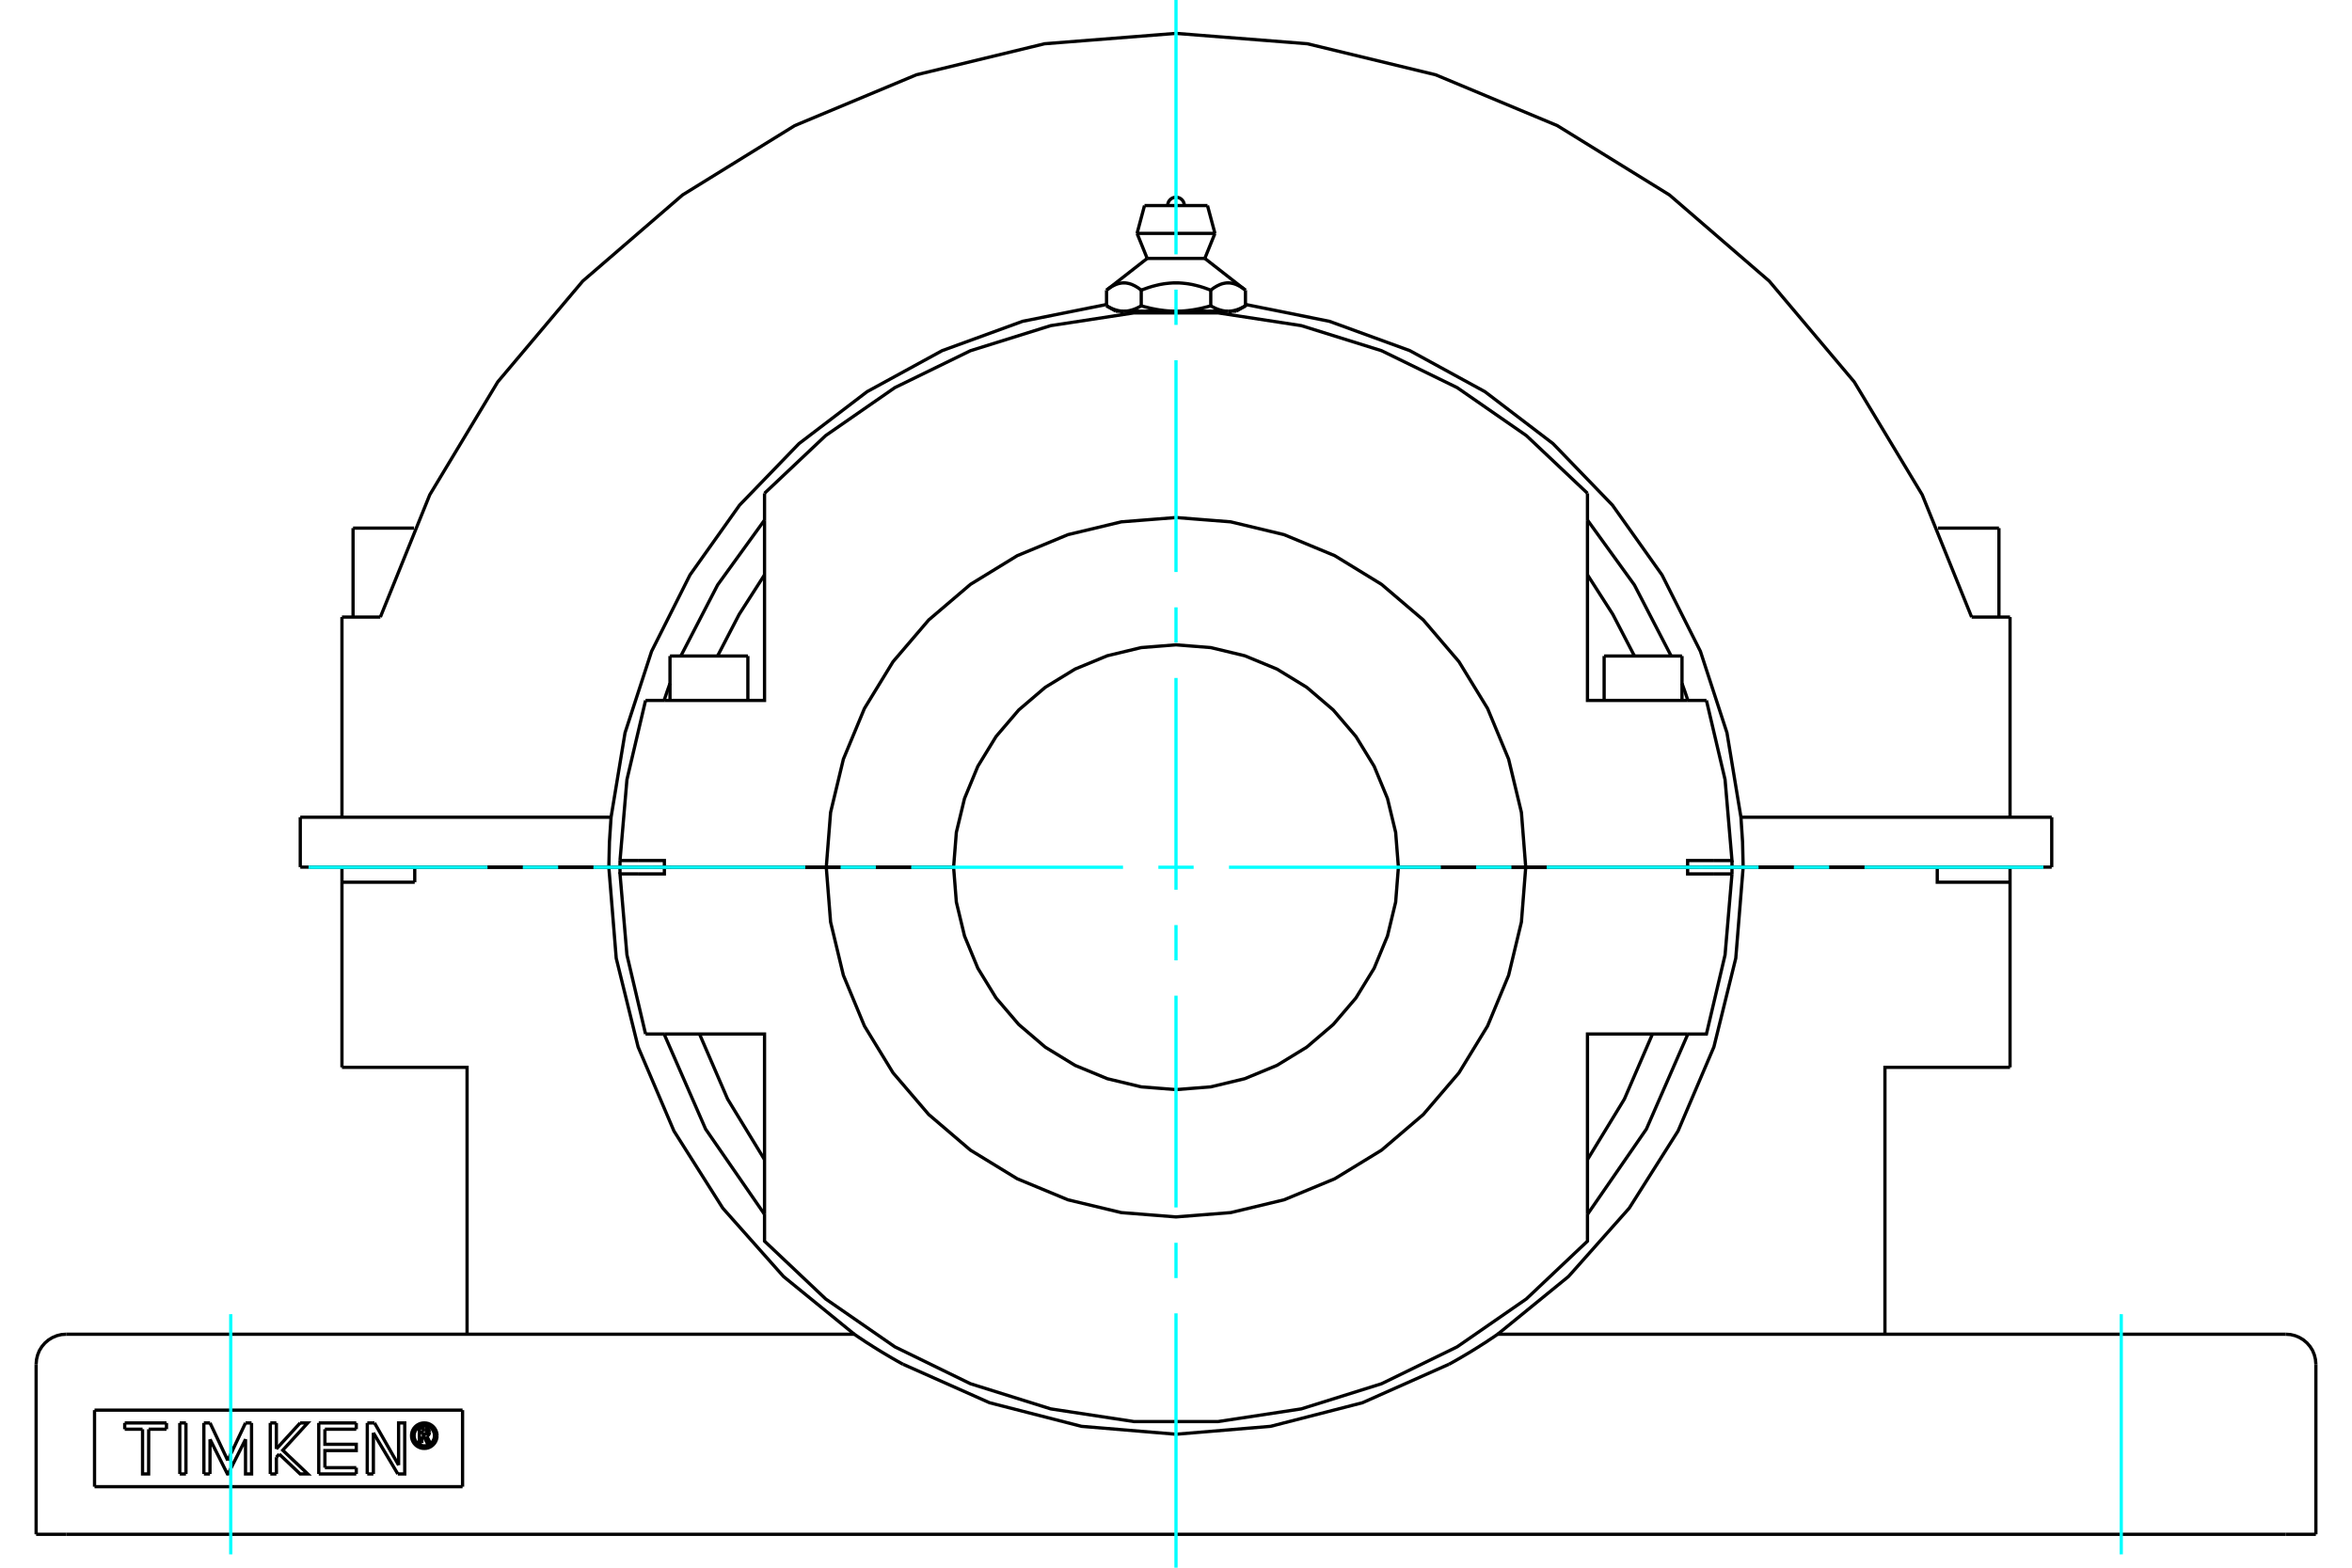 <?xml version="1.0" standalone="no"?>
<!DOCTYPE svg PUBLIC "-//W3C//DTD SVG 1.1//EN"
	"http://www.w3.org/Graphics/SVG/1.1/DTD/svg11.dtd">
<svg xmlns="http://www.w3.org/2000/svg" height="100%" width="100%" viewBox="0 0 36000 24000">
	<rect x="-1800" y="-1200" width="39600" height="26400" style="fill:#FFF"/>
	<g style="fill:none; fill-rule:evenodd" transform="matrix(1 0 0 1 0 0)">
		<g style="fill:none; stroke:#000; stroke-width:50; shape-rendering:geometricPrecision">
			<line x1="9864" y1="13276" x2="9934" y2="13276"/>
			<line x1="26066" y1="13276" x2="26136" y2="13276"/>
			<line x1="9491" y1="13276" x2="9864" y2="13276"/>
			<line x1="26136" y1="13276" x2="26509" y2="13276"/>
			<line x1="25727" y1="13276" x2="25753" y2="13276"/>
			<line x1="26511" y1="13276" x2="25831" y2="13276"/>
			<line x1="23353" y1="13276" x2="25831" y2="13276"/>
			<line x1="21404" y1="13276" x2="23353" y2="13276"/>
			<line x1="26236" y1="13276" x2="26511" y2="13276"/>
			<line x1="25727" y1="13276" x2="26001" y2="13276"/>
			<line x1="25753" y1="13276" x2="25805" y2="13276"/>
			<line x1="9489" y1="13277" x2="10169" y2="13277"/>
			<line x1="12647" y1="13277" x2="10169" y2="13277"/>
			<line x1="14596" y1="13277" x2="12647" y2="13277"/>
			<polyline points="10169,13277 10169,13379 9764,13379"/>
			<polyline points="10169,15830 11702,15830 11702,18584"/>
			<polyline points="24298,18584 24298,15830 25831,15830"/>
			<polyline points="26236,13379 25831,13379 25831,13277 23353,13277"/>
			<polyline points="9489,13277 9490,13328 9490,13379"/>
			<polyline points="9764,13379 9490,13379 9596,14619 9881,15830"/>
			<line x1="26510" y1="13379" x2="26236" y2="13379"/>
			<polyline points="25831,15830 26119,15830 26404,14619 26510,13379"/>
			<line x1="9881" y1="15830" x2="10169" y2="15830"/>
			<polyline points="24298,17753 24863,16826 25293,15830"/>
			<polyline points="10707,15830 11137,16826 11702,17753"/>
			<polyline points="11702,18584 11702,19001 12638,19886 13697,20619 14854,21184 16083,21569 17356,21763 18644,21763 19917,21569 21146,21184 22303,20619 23362,19886 24298,19001 24298,18584"/>
			<polyline points="26510,13379 26510,13328 26511,13277"/>
			<line x1="25831" y1="13277" x2="26511" y2="13277"/>
			<polyline points="25831,13276 25831,13174 26236,13174"/>
			<polyline points="25831,10723 24298,10723 24298,7969"/>
			<polyline points="11702,7969 11702,10723 10169,10723"/>
			<polyline points="9764,13174 10169,13174 10169,13276 12647,13276"/>
			<line x1="10169" y1="10723" x2="9881" y2="10723"/>
			<polyline points="24298,7552 23362,6668 22303,5934 21146,5369 19917,4985 18644,4790 17356,4790 16083,4985 14854,5369 13697,5934 12638,6668 11702,7552"/>
			<line x1="26119" y1="10723" x2="25831" y2="10723"/>
			<line x1="9490" y1="13174" x2="9764" y2="13174"/>
			<polyline points="9490,13174 9490,13225 9489,13276"/>
			<line x1="10169" y1="13276" x2="9489" y2="13276"/>
			<polyline points="9881,10723 9596,11935 9490,13174"/>
			<polyline points="26511,13276 26510,13225 26510,13174"/>
			<polyline points="26236,13174 26510,13174 26404,11935 26119,10723"/>
			<polyline points="11702,8800 11314,9405 10983,10043"/>
			<line x1="11702" y1="7552" x2="11702" y2="7969"/>
			<line x1="24298" y1="7969" x2="24298" y2="7552"/>
			<polyline points="25017,10043 24686,9405 24298,8800"/>
			<line x1="10247" y1="13276" x2="10273" y2="13276"/>
			<line x1="10195" y1="13276" x2="10247" y2="13276"/>
			<line x1="24553" y1="10043" x2="25745" y2="10043"/>
			<line x1="10255" y1="10043" x2="11447" y2="10043"/>
			<polyline points="17203,4764 17195,4764 17188,4764 17181,4764 17173,4763 17166,4763 17159,4762 17152,4761 17144,4760 17137,4759 17130,4758 17122,4756 17115,4755 17108,4753 17100,4751 17093,4749 17086,4747 17078,4745 17071,4743 17063,4740 17056,4738 17048,4735 17041,4732 17033,4729 17025,4726 17017,4723 17010,4720 17002,4716 16994,4712 16986,4708 16978,4704 16970,4700 16962,4696 16953,4691 16945,4687 16937,4682"/>
			<polyline points="17468,4682 17460,4687 17452,4691 17443,4696 17435,4700 17427,4704 17419,4708 17411,4712 17403,4716 17395,4720 17388,4723 17380,4726 17372,4729 17364,4732 17357,4735 17349,4738 17342,4740 17334,4743 17327,4745 17319,4747 17312,4749 17305,4751 17297,4753 17290,4755 17283,4756 17275,4758 17268,4759 17261,4760 17254,4761 17246,4762 17239,4763 17232,4763 17224,4764 17217,4764 17210,4764 17203,4764"/>
			<line x1="17468" y1="4682" x2="17468" y2="4442"/>
			<polyline points="16937,4442 16954,4429 16971,4417 16987,4405 17004,4395 17020,4385 17035,4377 17051,4369 17066,4362 17081,4355 17095,4350 17110,4345 17124,4341 17139,4338 17153,4335 17167,4333 17181,4331 17195,4331 17210,4331 17224,4331 17238,4333 17252,4335 17266,4338 17281,4341 17295,4345 17310,4350 17324,4355 17339,4362 17354,4369 17370,4377 17385,4385 17401,4395 17418,4405 17434,4417 17451,4429 17468,4442"/>
			<line x1="16937" y1="4442" x2="16937" y2="4682"/>
			<line x1="17559" y1="3956" x2="18441" y2="3956"/>
			<polyline points="17468,4442 17503,4429 17537,4417 17570,4405 17602,4395 17634,4385 17665,4377 17696,4369 17726,4362 17756,4355 17786,4350 17815,4345 17844,4341 17872,4338 17901,4335 17929,4333 17958,4331 17986,4331 18014,4331 18042,4331 18071,4333 18099,4335 18128,4338 18156,4341 18185,4345 18214,4350 18244,4355 18274,4362 18304,4369 18335,4377 18366,4385 18398,4395 18430,4405 18463,4417 18497,4429 18532,4442 18549,4429 18566,4417 18582,4405 18599,4395 18615,4385 18630,4377 18646,4369 18661,4362 18676,4355 18690,4350 18705,4345 18719,4341 18734,4338 18748,4335 18762,4333 18776,4331 18790,4331 18805,4331 18819,4331 18833,4333 18847,4335 18861,4338 18876,4341 18890,4345 18905,4350 18919,4355 18934,4362 18949,4369 18965,4377 18980,4385 18996,4395 19013,4405 19029,4417 19046,4429 19063,4442"/>
			<polyline points="17203,4764 18000,4764 17985,4764 17971,4764 17956,4764 17942,4763 17927,4763 17913,4762 17898,4761 17883,4760 17869,4759 17854,4758 17840,4756 17825,4755 17810,4753 17796,4751 17781,4749 17766,4747 17751,4745 17736,4743 17721,4740 17706,4738 17691,4735 17676,4732 17661,4729 17645,4726 17630,4723 17614,4720 17599,4716 17583,4712 17567,4708 17551,4704 17535,4700 17518,4696 17502,4691 17485,4687 17468,4682"/>
			<line x1="17079" y1="4764" x2="17203" y2="4764"/>
			<polyline points="19063,4442 19063,4682 19055,4687 19047,4691 19038,4696 19030,4700 19022,4704 19014,4708 19006,4712 18998,4716 18990,4720 18983,4723 18975,4726 18967,4729 18959,4732 18952,4735 18944,4738 18937,4740 18929,4743 18922,4745 18914,4747 18907,4749 18900,4751 18892,4753 18885,4755 18878,4756 18870,4758 18863,4759 18856,4760 18848,4761 18841,4762 18834,4763 18827,4763 18819,4764 18812,4764 18805,4764 18797,4764 18921,4764"/>
			<polyline points="18797,4764 18790,4764 18783,4764 18776,4764 18768,4763 18761,4763 18754,4762 18746,4761 18739,4760 18732,4759 18725,4758 18717,4756 18710,4755 18703,4753 18695,4751 18688,4749 18681,4747 18673,4745 18666,4743 18658,4740 18651,4738 18643,4735 18636,4732 18628,4729 18620,4726 18612,4723 18605,4720 18597,4716 18589,4712 18581,4708 18573,4704 18565,4700 18557,4696 18548,4691 18540,4687 18532,4682"/>
			<polyline points="18532,4442 18532,4682 18515,4687 18498,4691 18482,4696 18465,4700 18449,4704 18433,4708 18417,4712 18401,4716 18386,4720 18370,4723 18355,4726 18339,4729 18324,4732 18309,4735 18294,4738 18279,4740 18264,4743 18249,4745 18234,4747 18219,4749 18204,4751 18190,4753 18175,4755 18160,4756 18146,4758 18131,4759 18117,4760 18102,4761 18087,4762 18073,4763 18058,4763 18044,4764 18029,4764 18015,4764 18000,4764 18797,4764"/>
			<line x1="17404" y1="3573" x2="18596" y2="3573"/>
			<line x1="17518" y1="3147" x2="18482" y2="3147"/>
			<line x1="9489" y1="13276" x2="9764" y2="13276"/>
			<line x1="9999" y1="13276" x2="10273" y2="13276"/>
			<line x1="12647" y1="13276" x2="14596" y2="13276"/>
			<polyline points="21404,13276 21362,12743 21237,12224 21033,11731 20754,11275 20407,10869 20001,10522 19545,10243 19052,10039 18532,9914 18000,9872 17468,9914 16948,10039 16455,10243 15999,10522 15593,10869 15246,11275 14967,11731 14763,12224 14638,12743 14596,13276"/>
			<polyline points="23353,13276 23287,12438 23091,11622 22769,10846 22331,10130 21785,9491 21146,8946 20430,8507 19654,8185 18837,7989 18000,7923 17163,7989 16346,8185 15570,8507 14854,8946 14215,9491 13669,10130 13231,10846 12909,11622 12713,12438 12647,13276"/>
			<line x1="23353" y1="13277" x2="21404" y2="13277"/>
			<polyline points="14596,13277 14638,13810 14763,14329 14967,14823 15246,15278 15593,15684 15999,16031 16455,16310 16948,16514 17468,16639 18000,16681 18532,16639 19052,16514 19545,16310 20001,16031 20407,15684 20754,15278 21033,14823 21237,14329 21362,13810 21404,13277"/>
			<polyline points="12647,13277 12713,14115 12909,14931 13231,15707 13669,16424 14215,17062 14854,17608 15570,18046 16346,18368 17163,18564 18000,18630 18837,18564 19654,18368 20430,18046 21146,17608 21785,17062 22331,16424 22769,15707 23091,14931 23287,14115 23353,13277"/>
			<line x1="5404" y1="8085" x2="6337" y2="8085"/>
			<line x1="29663" y1="8085" x2="30596" y2="8085"/>
			<polyline points="26511,13275 26681,13275 31404,13275"/>
			<polyline points="4596,13275 9319,13275 9489,13275"/>
			<line x1="4596" y1="12511" x2="4596" y2="13275"/>
			<polyline points="9353,12511 9328,12892 9319,13275"/>
			<line x1="4596" y1="12511" x2="9353" y2="12511"/>
			<line x1="26647" y1="12511" x2="31404" y2="12511"/>
			<polyline points="26681,13275 26672,12892 26647,12511 26433,11218 26027,9972 25439,8802 24680,7733 23770,6791 22728,5996 21579,5368 20348,4919 19063,4661"/>
			<polyline points="16937,4661 15652,4919 14421,5368 13272,5996 12230,6791 11320,7733 10561,8802 9973,9972 9567,11218 9353,12511"/>
			<polyline points="10255,10462 10209,10592 10165,10723"/>
			<polyline points="11702,7962 10984,8955 10421,10043"/>
			<polyline points="25579,10043 25016,8955 24298,7962"/>
			<polyline points="25835,10723 25791,10592 25745,10462"/>
			<line x1="30766" y1="9447" x2="30766" y2="12511"/>
			<line x1="30178" y1="9447" x2="30766" y2="9447"/>
			<polyline points="30178,9447 29422,7575 28381,5846 27080,4303 25552,2984 23836,1923 21974,1145 20012,670 18000,511 15988,670 14026,1145 12164,1923 10448,2984 8920,4303 7619,5846 6578,7575 5822,9447"/>
			<line x1="5234" y1="9447" x2="5822" y2="9447"/>
			<line x1="5234" y1="9447" x2="5234" y2="12511"/>
			<line x1="31404" y1="12511" x2="31404" y2="13275"/>
			<line x1="1447" y1="21588" x2="1447" y2="22760"/>
			<line x1="7080" y1="22760" x2="1447" y2="22760"/>
			<line x1="7080" y1="21588" x2="7080" y2="22760"/>
			<line x1="1447" y1="21588" x2="7080" y2="21588"/>
			<polyline points="6690,21979 6687,21948 6680,21919 6668,21890 6652,21864 6632,21841 6609,21821 6583,21805 6555,21793 6525,21786 6494,21784 6464,21786 6434,21793 6406,21805 6379,21821 6356,21841 6336,21864 6320,21890 6308,21919 6301,21948 6299,21979 6301,22009 6308,22039 6320,22068 6336,22094 6356,22117 6379,22137 6406,22153 6434,22165 6464,22172 6494,22174 6525,22172 6555,22165 6583,22153 6609,22137 6632,22117 6652,22094 6668,22068 6680,22039 6687,22009 6690,21979"/>
			<polyline points="6650,21979 6649,21954 6643,21931 6633,21908 6621,21887 6605,21868 6586,21852 6565,21840 6542,21830 6519,21825 6494,21823 6470,21825 6446,21830 6423,21840 6402,21852 6384,21868 6368,21887 6355,21908 6346,21931 6340,21954 6338,21979 6340,22003 6346,22027 6355,22050 6368,22071 6384,22089 6402,22105 6423,22118 6446,22128 6470,22133 6494,22135 6519,22133 6542,22128 6565,22118 6586,22105 6605,22089 6621,22071 6633,22050 6643,22027 6649,22003 6650,21979"/>
			<line x1="5732" y1="21784" x2="6101" y2="22430"/>
			<line x1="5622" y1="21784" x2="5732" y2="21784"/>
			<line x1="5621" y1="22565" x2="5622" y2="21784"/>
			<line x1="5715" y1="22565" x2="5621" y2="22565"/>
			<line x1="5715" y1="21935" x2="5715" y2="22565"/>
			<line x1="6089" y1="22565" x2="5715" y2="21935"/>
			<polyline points="6101,22430 6101,21784 6195,21784 6195,22565 6089,22565"/>
			<line x1="4230" y1="22182" x2="4594" y2="21784"/>
			<line x1="4230" y1="21784" x2="4230" y2="22182"/>
			<line x1="4137" y1="21784" x2="4230" y2="21784"/>
			<line x1="4137" y1="22565" x2="4137" y2="21784"/>
			<line x1="4231" y1="22565" x2="4137" y2="22565"/>
			<line x1="4230" y1="22309" x2="4231" y2="22565"/>
			<line x1="4274" y1="22261" x2="4230" y2="22309"/>
			<polyline points="4594,21784 4710,21784 4328,22202 4711,22565 4594,22565 4274,22261"/>
			<line x1="2846" y1="22565" x2="2752" y2="22565"/>
			<line x1="2846" y1="21784" x2="2846" y2="22565"/>
			<line x1="2752" y1="21784" x2="2846" y2="21784"/>
			<line x1="2752" y1="22565" x2="2752" y2="21784"/>
			<line x1="2548" y1="21880" x2="2276" y2="21880"/>
			<line x1="2548" y1="21784" x2="2548" y2="21880"/>
			<line x1="1909" y1="21784" x2="2548" y2="21784"/>
			<line x1="1909" y1="21880" x2="1909" y2="21784"/>
			<line x1="2182" y1="21880" x2="1909" y2="21880"/>
			<polyline points="2276,21880 2275,22565 2182,22565 2182,21880"/>
			<line x1="3758" y1="21784" x2="3850" y2="21784"/>
			<line x1="3486" y1="22358" x2="3758" y2="21784"/>
			<line x1="3215" y1="21784" x2="3486" y2="22358"/>
			<line x1="3120" y1="21784" x2="3215" y2="21784"/>
			<line x1="3121" y1="22565" x2="3120" y2="21784"/>
			<line x1="3214" y1="22565" x2="3121" y2="22565"/>
			<line x1="3215" y1="22035" x2="3214" y2="22565"/>
			<polyline points="3850,21784 3851,22565 3758,22565 3758,22035 3491,22565 3481,22565 3215,22035"/>
			<line x1="5453" y1="21880" x2="4973" y2="21880"/>
			<line x1="5453" y1="21784" x2="5453" y2="21880"/>
			<line x1="4879" y1="21784" x2="5453" y2="21784"/>
			<line x1="4879" y1="22565" x2="4879" y2="21784"/>
			<line x1="5453" y1="22565" x2="4879" y2="22565"/>
			<line x1="5453" y1="22469" x2="5453" y2="22565"/>
			<line x1="4973" y1="22469" x2="5453" y2="22469"/>
			<polyline points="4973,21880 4973,22111 5453,22111 5453,22207 4973,22207 4973,22469"/>
			<line x1="6456" y1="21899" x2="6456" y2="21956"/>
			<line x1="6507" y1="21899" x2="6456" y2="21899"/>
			<polyline points="6536,21927 6536,21922 6535,21918 6533,21914 6531,21910 6528,21907 6524,21904 6520,21901 6516,21900 6512,21899 6507,21899"/>
			<line x1="6573" y1="21927" x2="6536" y2="21927"/>
			<polyline points="6573,21927 6572,21916 6569,21906 6565,21896 6559,21887 6552,21880 6544,21873 6535,21868 6525,21864 6515,21862 6504,21862"/>
			<line x1="6419" y1="21862" x2="6504" y2="21862"/>
			<line x1="6419" y1="22091" x2="6419" y2="21862"/>
			<line x1="6457" y1="22091" x2="6419" y2="22091"/>
			<line x1="6457" y1="21992" x2="6457" y2="22091"/>
			<polyline points="6456,21956 6508,21956 6512,21956 6517,21954 6521,21953 6525,21950 6528,21948 6531,21944 6533,21941 6535,21936 6536,21932 6536,21928 6573,21928"/>
			<polyline points="6533,21987 6543,21982 6551,21976 6559,21968 6565,21959 6569,21949 6572,21939 6573,21928"/>
			<polyline points="6533,21987 6587,22095 6540,22095 6489,21992 6457,21992"/>
			<line x1="553" y1="23489" x2="553" y2="20885"/>
			<line x1="22924" y1="20426" x2="34987" y2="20426"/>
			<polyline points="13821,20885 15147,21475 16553,21836 18000,21957 19447,21836 20853,21475 22179,20885"/>
			<line x1="34987" y1="23489" x2="1013" y2="23489"/>
			<polyline points="5234,16340 7149,16340 7149,20426"/>
			<polyline points="30766,13277 30766,13506 30766,16340"/>
			<polyline points="28851,20426 28851,16340 30766,16340"/>
			<line x1="6348" y1="13506" x2="5234" y2="13506"/>
			<line x1="5234" y1="16340" x2="5234" y2="13506"/>
			<polyline points="9319,13277 9432,14670 9767,16028 10315,17314 11063,18496 11992,19542 13076,20426"/>
			<polyline points="9319,13277 6348,13277 6348,13506"/>
			<line x1="35447" y1="23489" x2="34987" y2="23489"/>
			<line x1="1013" y1="23489" x2="553" y2="23489"/>
			<line x1="35447" y1="23489" x2="35447" y2="20885"/>
			<polyline points="13821,20885 13794,20871 13768,20856 13741,20841 13714,20826 13687,20810 13660,20795 13633,20779 13606,20763 13579,20747 13552,20731 13525,20715 13498,20699 13472,20683 13446,20667 13420,20651 13395,20635 13370,20620 13346,20604 13322,20589 13299,20574 13276,20560 13254,20546 13233,20532 13213,20518 13193,20505 13174,20492 13155,20480 13138,20468 13122,20458 13109,20448 13097,20440 13088,20434 13081,20429 13077,20426 13076,20426"/>
			<line x1="1013" y1="20426" x2="13076" y2="20426"/>
			<polyline points="22924,20426 22923,20426 22919,20429 22912,20434 22903,20440 22891,20448 22878,20458 22862,20468 22845,20480 22826,20492 22807,20505 22787,20518 22767,20532 22746,20546 22724,20560 22701,20574 22678,20589 22654,20604 22630,20620 22605,20635 22580,20651 22554,20667 22528,20683 22502,20699 22475,20715 22448,20731 22421,20747 22394,20763 22367,20779 22340,20795 22313,20810 22286,20826 22259,20841 22232,20856 22206,20871 22179,20885"/>
			<line x1="5234" y1="13506" x2="5234" y2="13277"/>
			<line x1="6348" y1="13277" x2="5234" y2="13277"/>
			<polyline points="30766,13506 29652,13506 29652,13277 26681,13277"/>
			<polyline points="22924,20426 24008,19542 24937,18496 25685,17314 26233,16028 26568,14670 26681,13277"/>
			<line x1="30766" y1="13277" x2="29652" y2="13277"/>
			<line x1="26681" y1="13277" x2="26240" y2="13277"/>
			<polyline points="24298,18591 25200,17285 25835,15830"/>
			<polyline points="10165,15830 10800,17285 11702,18591"/>
			<line x1="9760" y1="13277" x2="9319" y2="13277"/>
			<line x1="24809" y1="13276" x2="24809" y2="13277"/>
			<line x1="25489" y1="13277" x2="25489" y2="13276"/>
			<line x1="24553" y1="10043" x2="24553" y2="10723"/>
			<line x1="25745" y1="10723" x2="25745" y2="10043"/>
			<line x1="10511" y1="13276" x2="10511" y2="13277"/>
			<line x1="11191" y1="13277" x2="11191" y2="13276"/>
			<line x1="10255" y1="10043" x2="10255" y2="10723"/>
			<line x1="11447" y1="10723" x2="11447" y2="10043"/>
			<polyline points="18128,3147 18126,3127 18121,3108 18114,3089 18103,3072 18090,3057 18075,3044 18058,3033 18039,3026 18020,3021 18000,3020 17980,3021 17961,3026 17942,3033 17925,3044 17910,3057 17897,3072 17886,3089 17879,3108 17874,3127 17872,3147"/>
			<line x1="17559" y1="3956" x2="16937" y2="4442"/>
			<line x1="19063" y1="4442" x2="18441" y2="3956"/>
			<line x1="16937" y1="4682" x2="17079" y2="4764"/>
			<line x1="18921" y1="4764" x2="19063" y2="4682"/>
			<line x1="17172" y1="4764" x2="17172" y2="4806"/>
			<line x1="18828" y1="4806" x2="18828" y2="4764"/>
			<line x1="17404" y1="3573" x2="17559" y2="3956"/>
			<line x1="18441" y1="3956" x2="18596" y2="3573"/>
			<line x1="17518" y1="3147" x2="17404" y2="3573"/>
			<line x1="18596" y1="3573" x2="18482" y2="3147"/>
			<line x1="5830" y1="13275" x2="5830" y2="13277"/>
			<line x1="7191" y1="13277" x2="7191" y2="13275"/>
			<line x1="5404" y1="8085" x2="5404" y2="9447"/>
			<line x1="28809" y1="13275" x2="28809" y2="13277"/>
			<line x1="30170" y1="13277" x2="30170" y2="13275"/>
			<line x1="30596" y1="9447" x2="30596" y2="8085"/>
			<polyline points="1013,20426 941,20431 871,20448 804,20476 743,20513 688,20560 641,20615 603,20676 576,20743 559,20813 553,20885"/>
			<polyline points="35447,20885 35441,20813 35424,20743 35397,20676 35359,20615 35312,20560 35257,20513 35196,20476 35129,20448 35059,20431 34987,20426"/>
		</g>
		<g style="fill:none; stroke:#0FF; stroke-width:50; shape-rendering:geometricPrecision">
			<line x1="18000" y1="24000" x2="18000" y2="20106"/>
			<line x1="18000" y1="19566" x2="18000" y2="19026"/>
			<line x1="18000" y1="18485" x2="18000" y2="15243"/>
			<line x1="18000" y1="14702" x2="18000" y2="14162"/>
			<line x1="18000" y1="13621" x2="18000" y2="10379"/>
			<line x1="18000" y1="9838" x2="18000" y2="9298"/>
			<line x1="18000" y1="8757" x2="18000" y2="5515"/>
			<line x1="18000" y1="4974" x2="18000" y2="4434"/>
			<line x1="18000" y1="3894" x2="18000" y2="0"/>
			<line x1="4723" y1="13277" x2="7462" y2="13277"/>
			<line x1="8002" y1="13277" x2="8543" y2="13277"/>
			<line x1="9083" y1="13277" x2="12326" y2="13277"/>
			<line x1="12866" y1="13277" x2="13406" y2="13277"/>
			<line x1="13947" y1="13277" x2="17189" y2="13277"/>
			<line x1="17730" y1="13277" x2="18270" y2="13277"/>
			<line x1="18811" y1="13277" x2="22053" y2="13277"/>
			<line x1="22594" y1="13277" x2="23134" y2="13277"/>
			<line x1="23674" y1="13277" x2="26917" y2="13277"/>
			<line x1="27457" y1="13277" x2="27998" y2="13277"/>
			<line x1="28538" y1="13277" x2="31277" y2="13277"/>
			<line x1="3532" y1="20119" x2="3532" y2="23796"/>
			<line x1="32468" y1="20119" x2="32468" y2="23796"/>
		</g>
	</g>
</svg>
